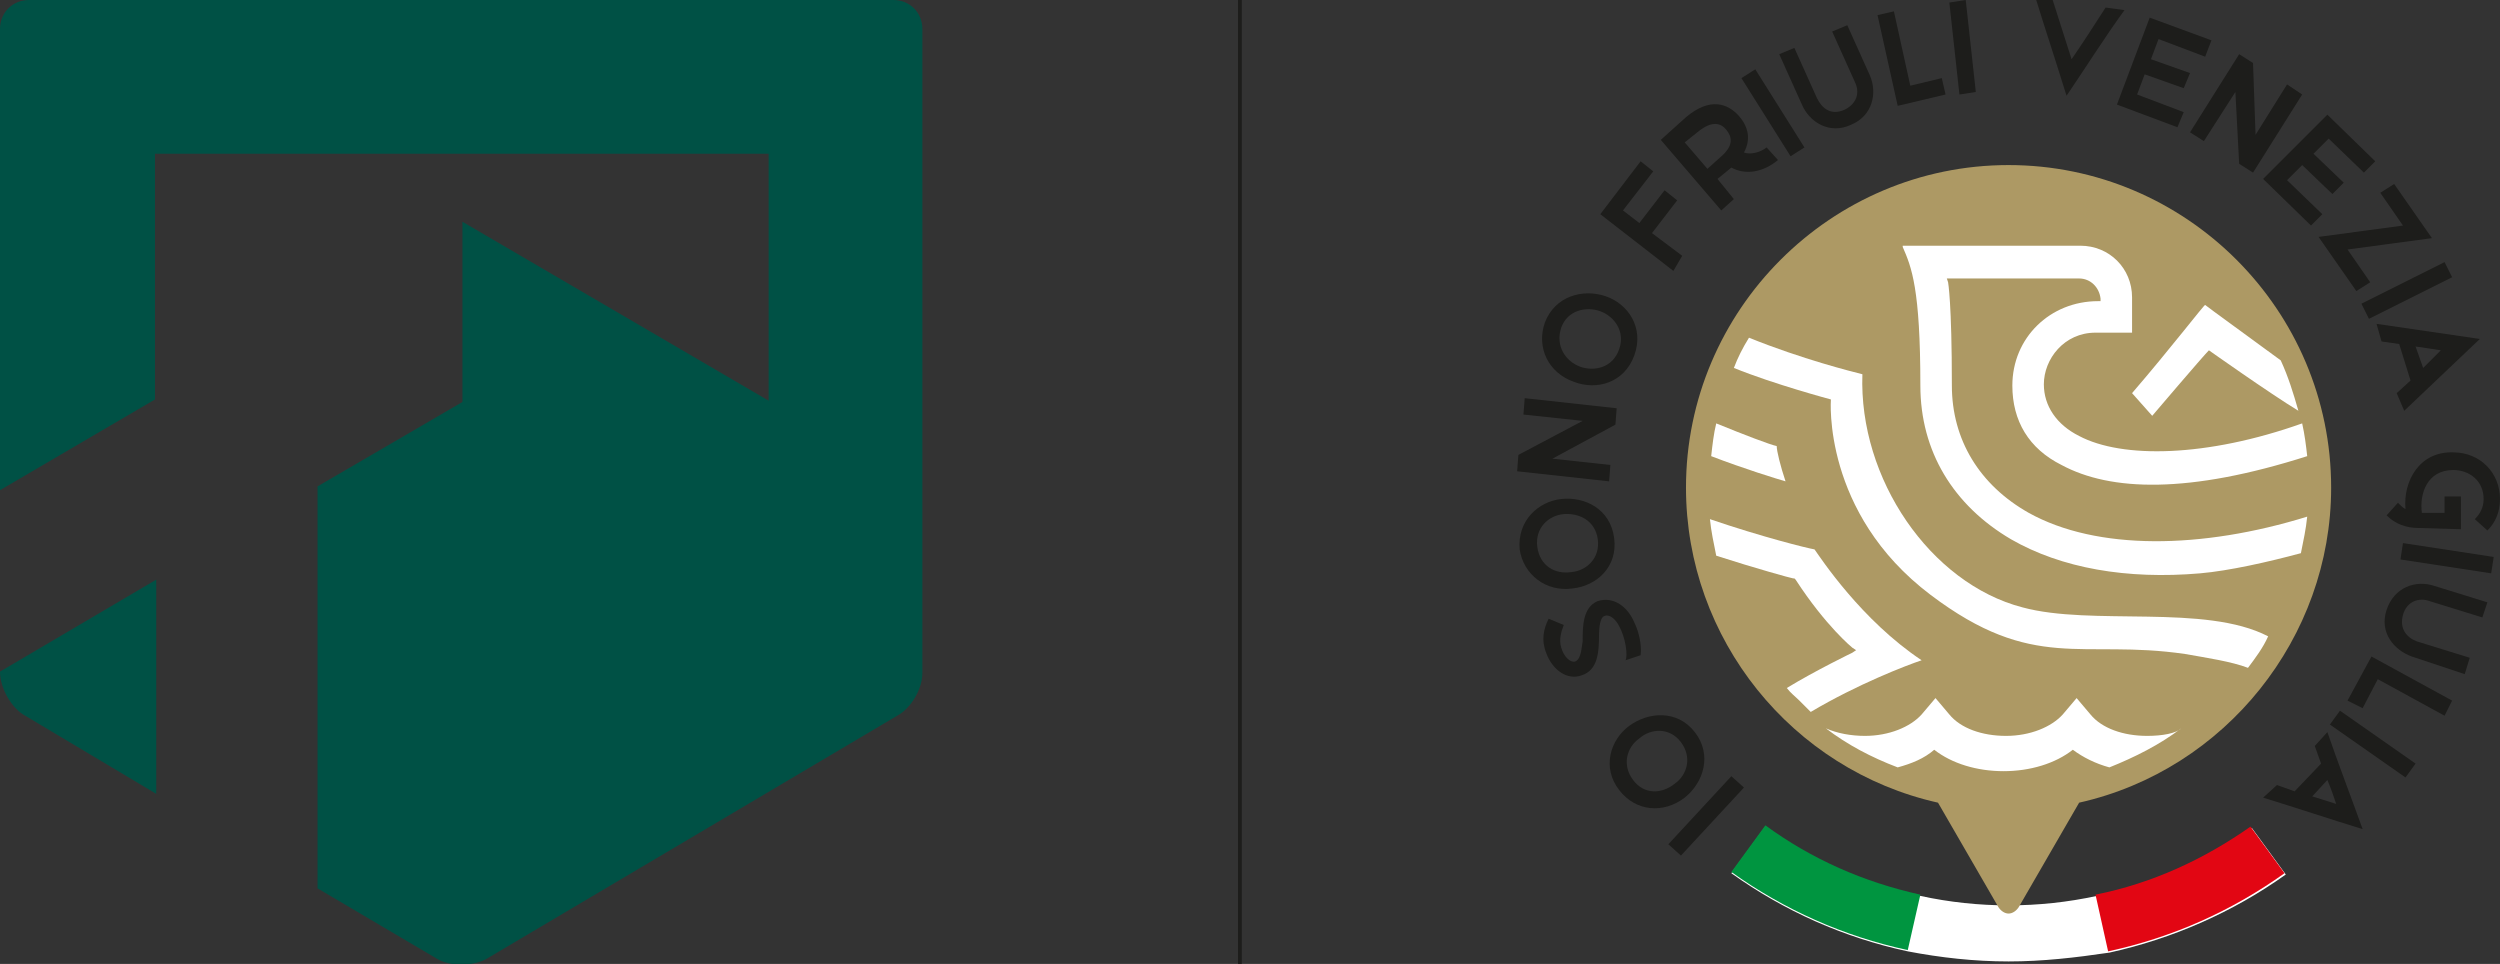 <?xml version="1.0" encoding="utf-8"?>
<!-- Generator: Adobe Illustrator 26.4.1, SVG Export Plug-In . SVG Version: 6.00 Build 0)  -->
<svg version="1.1" id="Livello_1" xmlns="http://www.w3.org/2000/svg" xmlns:xlink="http://www.w3.org/1999/xlink" x="0px" y="0px"
	 viewBox="0 0 198.4 76.5" style="enable-background:new 0 0 198.4 76.5;" xml:space="preserve">
<rect x="0" y="0" width="198.4" height="76.5" fill="#333333" stroke="none"/>
<style type="text/css">
	.st0{fill:#005145;}
	.st1{fill:#FFFFFF;}
	.st2{fill:#009540;}
	.st3{fill:#E20613;}
	.st4{fill:#AD9964;}
	.st5{fill:#1D1D1B;}
	.st6{fill:none;stroke:#1D1D1B;stroke-width:0.3;stroke-miterlimit:10;}
</style>
<path class="st0" d="M73.2,2.3v51.1c0,1.3-0.9,2.8-2,3.4L38.6,76.1c-1.1,0.6-2.9,0.6-3.9,0l-9.5-5.6V38.6l11.5-6.7V17.6l24.3,14.2
	V12.2H12.3v19.5L0,38.9V2.3C0,1,1,0,2.3,0h68.6C72.2,0,73.2,1,73.2,2.3z M0,53.3L0,53.3c0,1.3,0.9,2.9,2,3.5L12.4,63V46L0,53.3z"/>
<g>
	<path class="st1" d="M159.4,76.3c-2.7,0-5.4-0.3-8-0.8c-5.1-1.1-9.8-3.2-14-6.2l2.7-3.7c3.7,2.7,7.8,4.5,12.3,5.5c4.6,1,9.4,1,14,0
		c4.5-0.9,8.6-2.8,12.3-5.4l2.7,3.7c-4.2,3-9,5.1-14,6.2C164.7,76,162.1,76.3,159.4,76.3z"/>
	<g>
		<path class="st2" d="M151.4,75.4c-5.1-1.1-9.8-3.2-14-6.2l2.7-3.7c3.7,2.7,7.8,4.5,12.3,5.5L151.4,75.4z"/>
		<path class="st3" d="M167.3,75.5l-1-4.5c4.5-0.9,8.6-2.8,12.3-5.4l2.7,3.7C177.1,72.3,172.4,74.4,167.3,75.5z"/>
	</g>
	<path class="st4" d="M158.6,72l-4.8-8.3c-11.6-2.6-20-13-20-25c0-14.1,11.5-25.6,25.6-25.6c14.1,0,25.6,11.5,25.6,25.6
		c0,11.9-8.4,22.4-20,25l-4.8,8.3c-0.2,0.3-0.5,0.5-0.8,0.5S158.8,72.3,158.6,72z"/>
	<path class="st1" d="M141,35.4c-0.5-0.1-2.6-0.9-4.8-1.8c-0.2,0.8-0.3,1.7-0.4,2.6c2.6,1,5.2,1.8,5.9,2C141.3,37,141,35.8,141,35.4
		z"/>
	<path class="st1" d="M161,40.7c-3.9-2.2-6.1-5.8-6.1-10.1c0-6.6-0.3-8.2-0.3-8.2l-0.1-0.3l0.3,0H165c0.9,0,1.6,0.7,1.7,1.6l0,0.2
		l-0.2,0c-3.8,0-6.8,2.9-6.8,6.7c0,2.8,1.3,5,3.9,6.3c3.9,2.1,10.1,2.3,19.5-0.7c-0.1-0.9-0.2-1.7-0.4-2.6c-7.6,2.7-14.3,2.8-17.7,1
		c-1.8-0.9-2.8-2.4-2.8-4.1c0-2,1.6-4.1,4.1-4.1h2.9v-2.8c0-2.3-1.8-4.1-4.1-4.1H151c0,0,0,0,0,0.1c0.7,1.6,1.4,3.3,1.4,11
		c0,5.2,2.6,9.5,7.2,12.2c4,2.3,9.2,3.2,15,2.7c2.3-0.2,5.4-0.9,8-1.6c0.2-1,0.4-1.9,0.5-2.9C174.7,43.6,166.4,43.7,161,40.7z"/>
	<path class="st1" d="M169.2,31.2l1.6,1.8c0,0,4-4.7,4.5-5.2c0,0,4.8,3.4,7.1,4.8c-0.4-1.4-0.8-2.7-1.4-4c-1.9-1.4-5.9-4.3-6-4.4
		C174.9,24.2,172.3,27.6,169.2,31.2z"/>
	<path class="st1" d="M170.4,58.4C170.4,58.4,170.4,58.4,170.4,58.4c-1.9,0-3.6-0.6-4.5-1.7l-1.1-1.3l-1.1,1.3
		c-0.9,1-2.6,1.7-4.5,1.7c0,0,0,0,0,0c-1.9,0-3.6-0.6-4.5-1.7l-1.1-1.3l-1.1,1.3c-0.9,1-2.6,1.7-4.5,1.7c0,0,0,0,0,0
		c-1.1,0-2.2-0.2-3.1-0.6c1.7,1.3,3.6,2.3,5.7,3.1c1.1-0.3,2.1-0.7,2.9-1.4c1.4,1.1,3.4,1.7,5.5,1.7c0,0,0,0,0,0
		c2.1,0,4.1-0.6,5.5-1.7c0.8,0.6,1.8,1.1,2.9,1.4c2-0.8,4-1.8,5.7-3.1C172.7,58.2,171.6,58.4,170.4,58.4z"/>
	<path class="st1" d="M144,43.6c-0.6-0.1-4.2-1-8.3-2.4c0.1,1,0.3,1.9,0.5,2.9c3.1,1,6,1.8,6.1,1.8l0.1,0l0.1,0.1
		c2.4,3.7,4.5,5.4,4.5,5.4l0.3,0.2l-0.3,0.2c0,0-2.9,1.4-5.2,2.8c0.3,0.4,0.7,0.7,1,1c0.3,0.3,0.6,0.6,0.9,0.9c0,0,0,0,0,0
		c3.7-2.2,7.6-3.7,8.8-4.1C147.7,49.2,144.5,44.3,144,43.6z"/>
	<path class="st1" d="M147.8,29.7c-0.8-0.2-4.8-1.2-9-2.9c-0.5,0.8-0.9,1.6-1.2,2.4c3.2,1.3,7.7,2.5,7.7,2.5s-0.7,9,7.9,15.5
		c8.2,6.2,12,3.5,20.2,4.7c1.7,0.3,3.7,0.6,5,1.1c0.6-0.8,1.2-1.6,1.6-2.5c-5-2.6-14-0.8-19.5-2.3C153.2,46.3,147.5,38,147.8,29.7z"
		/>
	<g>
		<path class="st5" d="M138.4,62.5l-5,5.4l-1-0.9l5-5.4L138.4,62.5z"/>
		<path class="st5" d="M129.3,57.6c1.5-1.1,3.8-1.3,5.2,0.5c1.4,1.8,0.7,4-0.8,5.2c-1.7,1.3-3.9,1.1-5.2-0.6
			C127.1,60.9,127.8,58.7,129.3,57.6z M132.9,62.2c1-0.7,1.4-2.1,0.5-3.3c-0.9-1.2-2.4-1.1-3.3-0.3c-1,0.7-1.4,2.1-0.5,3.3
			C130.5,63.1,131.9,63,132.9,62.2z"/>
		<path class="st5" d="M125,52.5c0.5-0.2,0.5-1.1,0.6-1.6c0-1.2,0-2.7,1.2-3.2c1.3-0.4,2.4,0.5,2.9,1.7c0.4,0.8,0.6,1.9,0.5,2.6
			l-1.2,0.4c0.2-0.4,0-1.8-0.5-2.7c-0.3-0.6-0.8-1-1.2-0.8c-0.3,0.1-0.4,0.9-0.4,1.4c0,1.5-0.1,2.9-1.4,3.3
			c-1.1,0.4-2.3-0.4-2.8-1.8c-0.4-1-0.2-1.9,0.2-2.7l1.2,0.5c-0.2,0.5-0.4,1.2-0.2,1.8C124.1,52.1,124.6,52.6,125,52.5z"/>
		<path class="st5" d="M123.9,39.6c1.9-0.2,3.9,0.8,4.2,3.1c0.3,2.3-1.4,3.8-3.3,4c-2.1,0.3-3.9-1.1-4.2-3.1
			C120.4,41.3,122.1,39.8,123.9,39.6z M124.7,45.4c1.2-0.1,2.3-1.1,2.1-2.6c-0.2-1.5-1.5-2.1-2.7-2c-1.2,0.1-2.3,1.1-2.1,2.6
			C122.2,44.9,123.4,45.6,124.7,45.4z"/>
		<path class="st5" d="M121,31.6l7.3,0.8l-0.1,1.3l-5,2.7l4.6,0.5l-0.1,1.3l-7.3-0.8l0.1-1.3l5.1-2.7l-4.7-0.5L121,31.6z"/>
		<path class="st5" d="M127.4,23.5c1.8,0.6,3.1,2.5,2.3,4.7c-0.8,2.2-3,2.8-4.8,2.1c-2-0.7-3-2.7-2.3-4.7
			C123.4,23.5,125.6,22.9,127.4,23.5z M125.4,29.1c1.1,0.4,2.6,0.1,3.1-1.4c0.5-1.4-0.4-2.6-1.5-3c-1.1-0.4-2.6-0.1-3.1,1.3
			C123.4,27.5,124.3,28.7,125.4,29.1z"/>
		<path class="st5" d="M132.8,21.5L127,17l3.2-4.2l1,0.8l-2.4,3.1l1.3,1l2-2.6l1,0.8l-2,2.6l2.4,1.8L132.8,21.5z"/>
		<path class="st5" d="M137.6,15.8l-1,0.9l-4.8-5.6l2-1.8c1.9-1.6,3.3-1.1,4.2-0.1c0.7,0.8,1,1.8,0.4,2.9c0.5,0.2,1.3,0,1.8-0.4
			l0.9,1c-1.2,1-2.6,1.2-3.7,0.6l-1.1,0.9L137.6,15.8z M133.7,11.3l1.8,2.1l1-0.9c1.2-1,0.9-1.7,0.5-2.2c-0.4-0.5-1.1-0.8-2.3,0.2
			L133.7,11.3z"/>
		<path class="st5" d="M142.1,12.4l-3.9-6.2l1.1-0.7l3.9,6.2L142.1,12.4z"/>
		<path class="st5" d="M148.4,6c0.6,1.4,0.2,3.2-1.5,3.9c-1.7,0.8-3.3-0.2-3.9-1.6l-1.8-4l1.2-0.5l1.8,4c0.4,0.8,1.1,1.4,2.2,0.9
			c1-0.5,1.2-1.4,0.8-2.2l-1.8-4l1.2-0.5L148.4,6z"/>
		<path class="st5" d="M149,1.2l1.3-0.3l1.3,5.9l2.5-0.6l0.3,1.3l-3.8,0.9L149,1.2z"/>
		<path class="st5" d="M155.5,7.5l-0.8-7.3L156,0l0.8,7.3L155.5,7.5z"/>
		<path class="st5" d="M162.9,0l1.5,4.7c0.9-1.3,1.8-2.7,2.7-4.1l1.5,0.2c-1.6,2.2-3.1,4.6-4.6,6.8c-0.8-2.6-1.7-5.3-2.5-7.9
			L162.9,0z"/>
		<path class="st5" d="M170.6,1.4l4.9,1.8L175,4.5l-3.7-1.4l-0.6,1.6l3.1,1.1l-0.5,1.2l-3.1-1.1l-0.6,1.6l3.7,1.4l-0.5,1.2L168,8.3
			L170.6,1.4z"/>
		<path class="st5" d="M182.7,7.5l-3.9,6.2l-1.1-0.7l-0.3-5.7l-2.5,3.9l-1.1-0.7l3.9-6.2l1.1,0.7l0.2,5.7l2.5-4L182.7,7.5z"/>
		<path class="st5" d="M184.7,9.1l3.8,3.7l-0.9,0.9l-2.8-2.7l-1.2,1.2l2.4,2.3l-0.9,0.9l-2.4-2.3l-1.2,1.2l2.8,2.7l-0.9,0.9
			l-3.8-3.7L184.7,9.1z"/>
		<path class="st5" d="M188.9,15.3l1.1-0.7l3,4.3l-6.7,0.9l1.8,2.6l-1.1,0.7l-3-4.3l6.7-0.9L188.9,15.3z"/>
		<path class="st5" d="M187.4,24.1l6.6-3.3l0.6,1.2l-6.6,3.3L187.4,24.1z"/>
		<path class="st5" d="M190.2,31.2l1.1-1l-0.9-2.9l-1.4-0.2l-0.4-1.4c2.7,0.4,5.5,0.8,8.2,1.2c-2,1.9-4,3.8-6,5.7L190.2,31.2z
			 M192.3,29.2l1.4-1.4c-0.6-0.1-1.3-0.2-2-0.3L192.3,29.2z"/>
		<path class="st5" d="M197.4,42.1l-1-0.9c0.4-0.4,0.7-0.9,0.7-1.6c0-1.5-1.2-2.3-2.4-2.3c-2.1,0-2.7,1.9-2.5,3.4l1.8,0l0-1.3l1.3,0
			l0,2.6l-3.4-0.1c-0.9,0-1.8-0.3-2.5-1l0.9-1c0.2,0.2,0.4,0.4,0.6,0.5c-0.2-2.2,1.1-4.6,3.8-4.5c2.1,0,3.7,1.6,3.7,3.7
			C198.4,40.7,198,41.5,197.4,42.1z"/>
		<path class="st5" d="M190.7,43.1l7.2,1.1l-0.2,1.3l-7.2-1.1L190.7,43.1z"/>
		<path class="st5" d="M191.4,52.1c-1.4-0.5-2.6-1.9-2-3.7c0.6-1.8,2.3-2.4,3.8-1.9l4.2,1.3L197,49l-4.2-1.3c-0.8-0.3-1.8,0-2.1,1.1
			s0.3,1.8,1.1,2.1l4.2,1.3l-0.4,1.3L191.4,52.1z"/>
		<path class="st5" d="M194.6,55.6l-0.6,1.2l-5.3-2.9l-1.2,2.3l-1.2-0.6l1.9-3.5L194.6,55.6z"/>
		<path class="st5" d="M185.7,56.4l6,4.2l-0.8,1.1l-6-4.2L185.7,56.4z"/>
		<path class="st5" d="M180.7,62.3l1.4,0.5l2.1-2.2l-0.5-1.4l1-1.1c0.9,2.6,1.9,5.2,2.8,7.7c-2.6-0.8-5.3-1.7-7.9-2.5L180.7,62.3z
			 M183.5,63.2l1.9,0.6c-0.2-0.6-0.4-1.2-0.7-1.9L183.5,63.2z"/>
	</g>
</g>
<line class="st6" x1="98.4" y1="0" x2="98.4" y2="76.5"/>
</svg>

